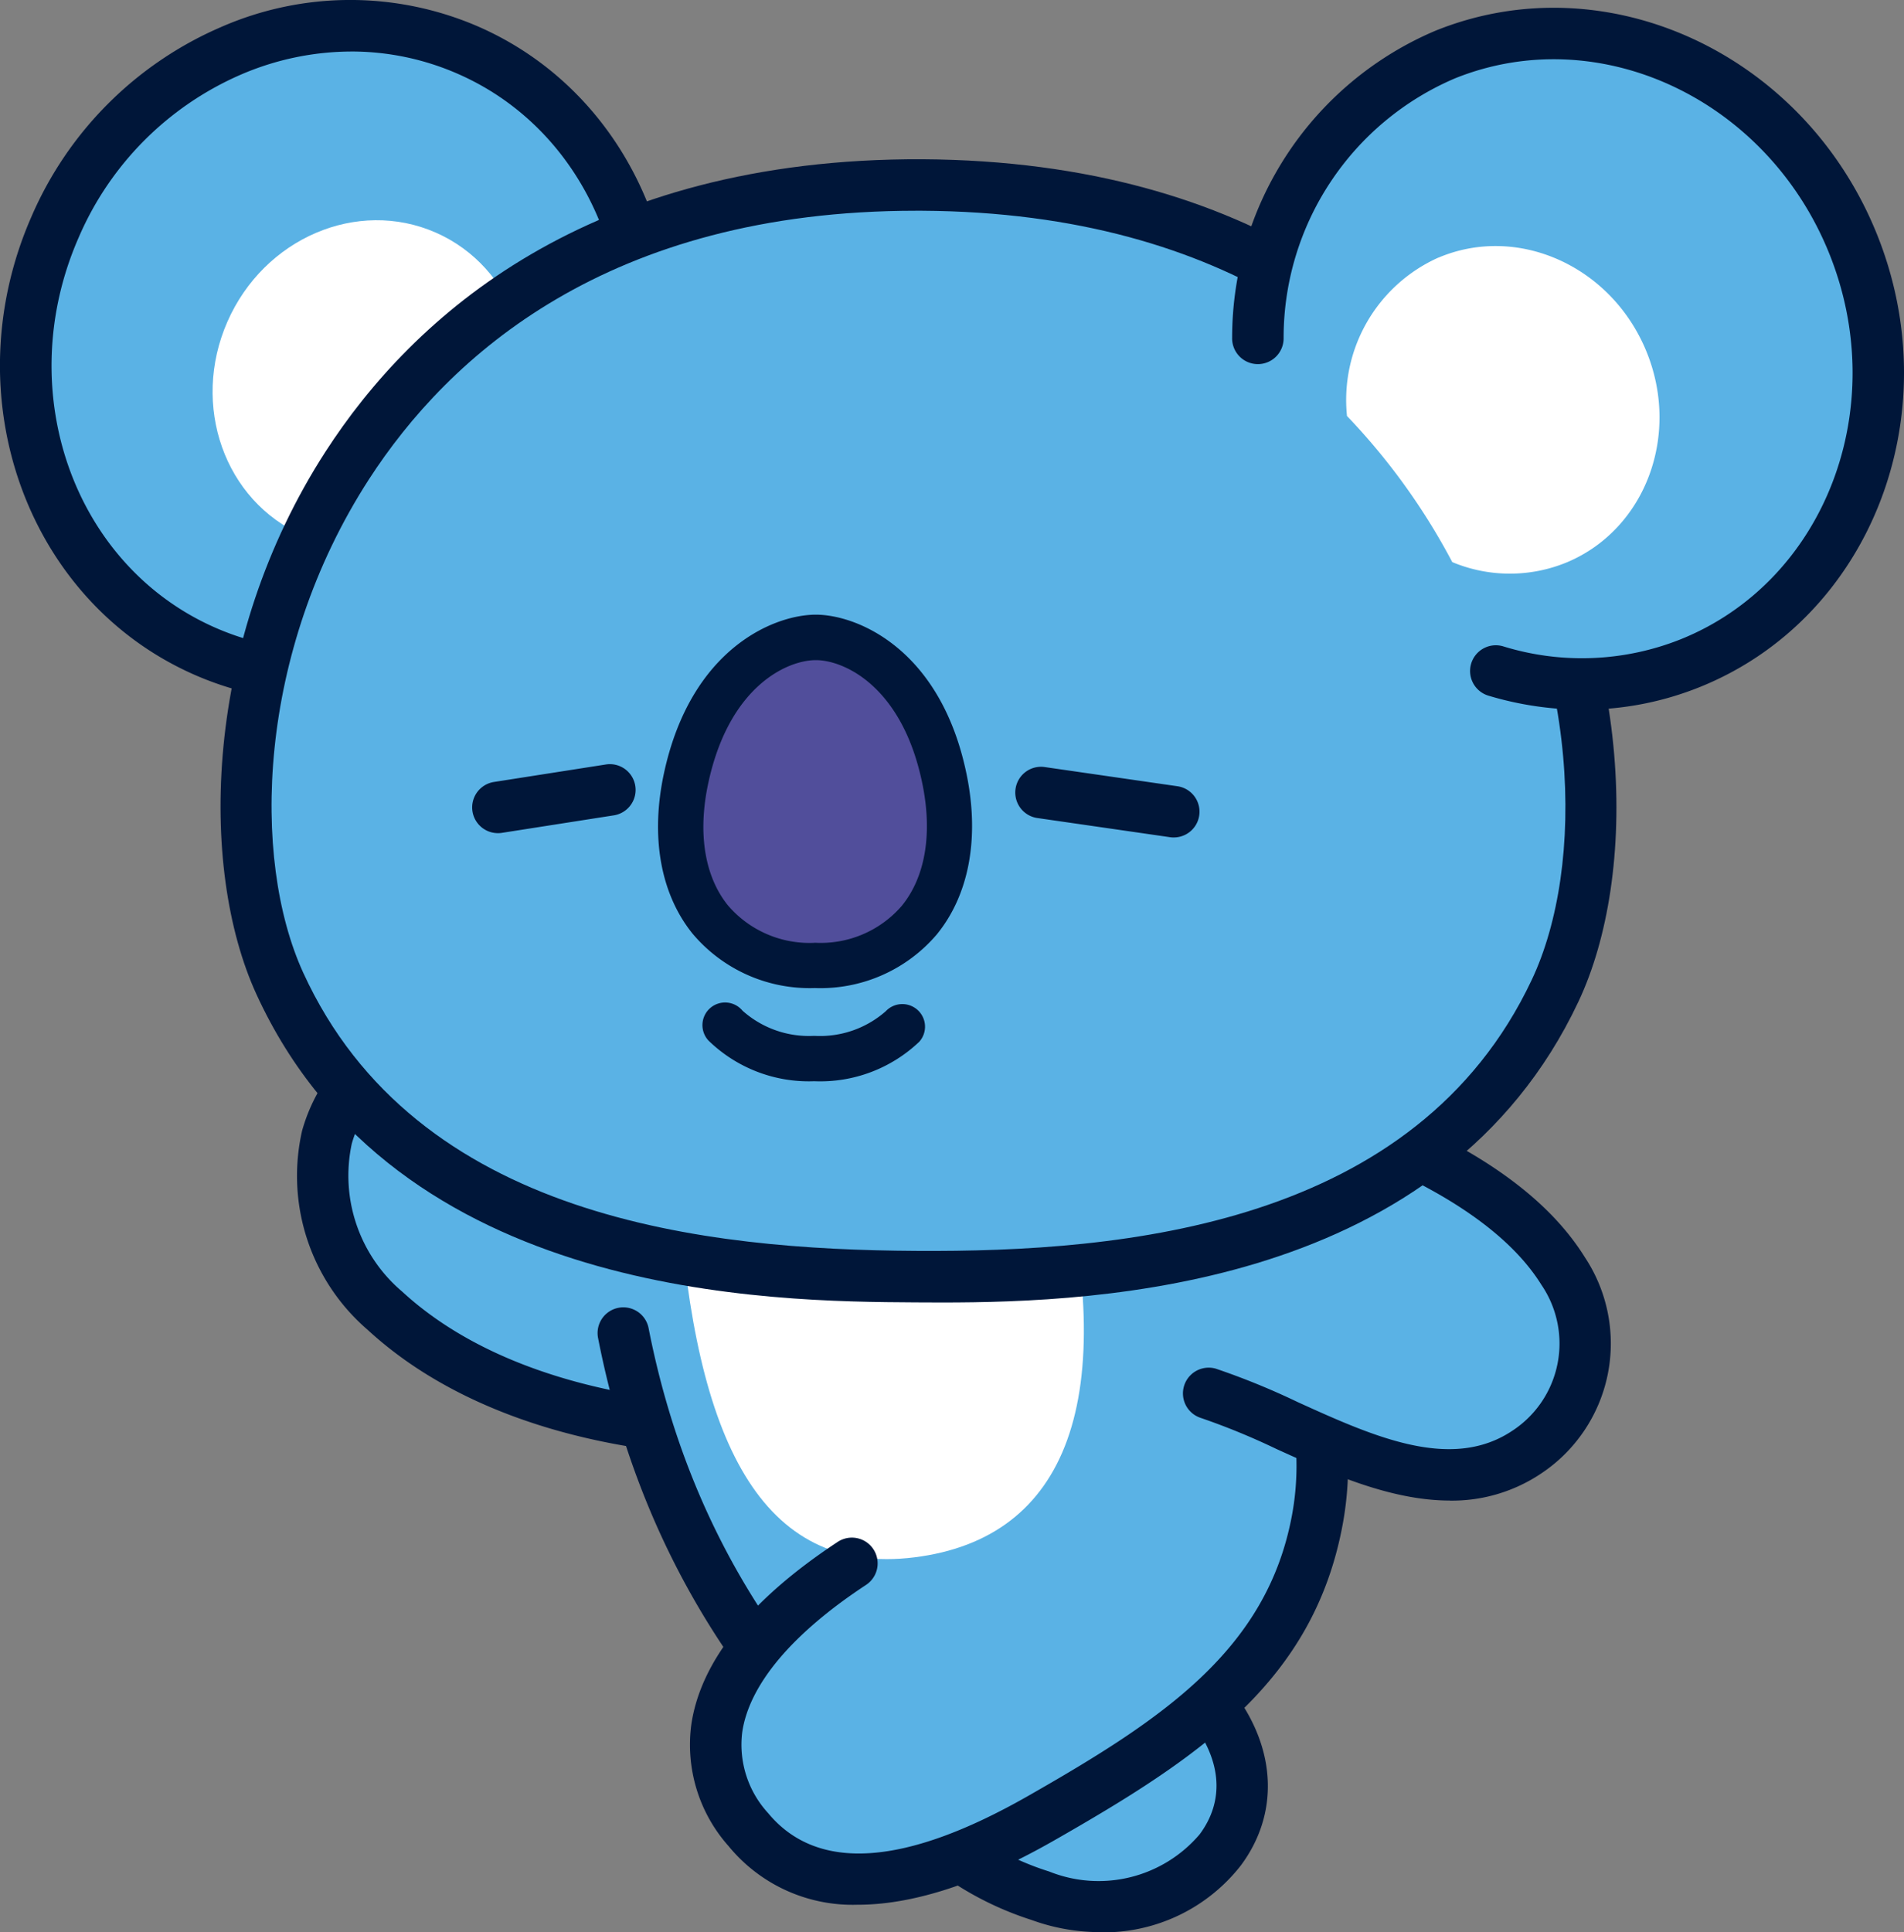 <svg id="Grupo_343" data-name="Grupo 343" xmlns="http://www.w3.org/2000/svg" xmlns:xlink="http://www.w3.org/1999/xlink" width="114.261" height="115.915" viewBox="0 0 114.261 115.915">
  <rect x="0" y="0" width="114.261" height="115.915" fill="#808080" stroke="none"/>
  <defs>
    <clipPath id="clip-path">
      <rect id="Rectángulo_143" data-name="Rectángulo 143" width="114.261" height="115.915" fill="none"/>
    </clipPath>
  </defs>
  <g id="Grupo_342" data-name="Grupo 342" clip-path="url(#clip-path)">
    <path id="Trazado_2120" data-name="Trazado 2120" d="M41.35,55.076c-6.592-.366-11.968-6.5-18.821-4.888a8.948,8.948,0,0,0-6.59,6.282,10.7,10.7,0,0,0,3.475,10.411c6.814,6.28,18.259,7.923,27.112,6.971" transform="translate(3.683 11.754)" fill="#5ab2e5" fill-rule="evenodd"/>
    <path id="Trazado_2121" data-name="Trazado 2121" d="M42.021,75.944c-7.984,0-17.225-1.979-23.359-7.633a12.183,12.183,0,0,1-3.921-11.938A10.507,10.507,0,0,1,22.47,48.98c4.435-1.045,8.182.708,11.8,2.4,2.534,1.185,4.926,2.3,7.456,2.445a1.544,1.544,0,0,1,1.455,1.627,1.527,1.527,0,0,1-1.627,1.457c-3.126-.173-5.9-1.474-8.593-2.732-3.29-1.539-6.4-2.991-9.787-2.2a7.387,7.387,0,0,0-5.452,5.174,9.113,9.113,0,0,0,3.029,8.881c6.709,6.185,18.15,7.4,25.9,6.571a1.545,1.545,0,0,1,.331,3.071,46.8,46.8,0,0,1-4.967.261" transform="translate(3.389 11.459)" fill="#001639"/>
    <path id="Trazado_2122" data-name="Trazado 2122" d="M65.74,88.245a56.127,56.127,0,0,0-4.315-5.185l-2.087-22.39-29.064,5c2.342,11.99,8.3,21.87,18.542,30.091a17.885,17.885,0,0,0,6.491,3.69c7.723,2.807,15.636-4.181,10.434-11.2" transform="translate(7.128 14.286)" fill="#5ab2e5" fill-rule="evenodd"/>
    <path id="Trazado_2123" data-name="Trazado 2123" d="M59.189,100.971a12.051,12.051,0,0,1-4.117-.73A19.3,19.3,0,0,1,48.144,96.3c-10.4-8.347-16.647-18.486-19.093-31a1.545,1.545,0,0,1,3.032-.593c2.3,11.765,8.185,21.311,17.993,29.182a16.365,16.365,0,0,0,6.051,3.444,7.964,7.964,0,0,0,9.028-2.225c1.468-1.967,1.338-4.313-.362-6.609A45.833,45.833,0,0,0,61.37,84.33l-.806-.9a1.544,1.544,0,0,1,2.309-2.051l.8.9a48.742,48.742,0,0,1,3.6,4.393c2.507,3.385,2.64,7.234.356,10.3a10.443,10.443,0,0,1-8.442,4.01" transform="translate(6.834 14.944)" fill="#001639"/>
    <path id="Trazado_2124" data-name="Trazado 2124" d="M63.067,55.879c4.719,6.316,9.329,13.924,7.8,22.151C69.284,86.572,63.091,90.906,54.3,95.921c-8.33,4.753-14.209,4.753-17.577.684-4-4.829-1.9-10.624,6.218-15.967" transform="translate(8.183 13.158)" fill="#5ab2e5" fill-rule="evenodd"/>
    <path id="Trazado_2125" data-name="Trazado 2125" d="M32.959,58.682c1,14.541,4.9,22.788,14.158,21.632C56.27,79.17,59.546,70.887,55.7,55.7Z" transform="translate(7.761 13.115)" fill="#fff"/>
    <path id="Trazado_2126" data-name="Trazado 2126" d="M43.591,101.407a9.62,9.62,0,0,1-7.764-3.524,9.142,9.142,0,0,1-2.228-7.3c.57-3.8,3.525-7.481,8.785-10.944a1.544,1.544,0,1,1,1.7,2.58c-4.433,2.918-7,5.969-7.429,8.821a6.066,6.066,0,0,0,1.552,4.871c2.937,3.547,8.192,3.2,15.621-1.041,8.043-4.589,14.315-8.742,15.816-16.831,1.426-7.682-3-14.9-7.522-20.945A1.545,1.545,0,1,1,64.6,55.249c4.92,6.583,9.726,14.5,8.084,23.358C70.938,88,64.108,92.565,55.359,97.558c-4.92,2.807-8.767,3.85-11.768,3.85" transform="translate(7.889 12.863)" fill="#001639"/>
    <path id="Trazado_2127" data-name="Trazado 2127" d="M59.542,71.492c5.705,1.773,13.2,7.5,19.125,3.526a7.777,7.777,0,0,0,2.182-10.85c-2.214-3.562-6.375-6.007-10.094-7.675a65.921,65.921,0,0,0-15.716-5.135" transform="translate(12.96 12.093)" fill="#5ab2e5" fill-rule="evenodd"/>
    <path id="Trazado_2128" data-name="Trazado 2128" d="M74.341,78.224c-3.589,0-7.251-1.662-10.406-3.094a41.832,41.832,0,0,0-4.556-1.869,1.545,1.545,0,0,1,.917-2.95,44.108,44.108,0,0,1,4.916,2.006c4.529,2.056,9.212,4.18,12.89,1.712a6.252,6.252,0,0,0,1.731-8.752c-1.633-2.628-4.8-5.011-9.414-7.08a63.315,63.315,0,0,0-15.348-5.022,1.544,1.544,0,1,1,.529-3.043,66.3,66.3,0,0,1,16.083,5.246c5.258,2.36,8.783,5.064,10.774,8.27A9.366,9.366,0,0,1,79.822,76.6a9.594,9.594,0,0,1-5.481,1.628" transform="translate(12.665 11.799)" fill="#001639"/>
    <path id="Trazado_2129" data-name="Trazado 2129" d="M36.8,28.154C32.44,38.108,21.339,42.863,12,38.774S-1.357,23.3,3,13.342,18.469-1.368,27.8,2.722s13.363,15.474,9,25.432" transform="translate(0.293 0.295)" fill="#5ab2e5" fill-rule="evenodd"/>
    <path id="Trazado_2130" data-name="Trazado 2130" d="M28.25,24.249c-2.2,5.018-7.792,7.417-12.5,5.353s-6.736-7.8-4.537-12.816,7.795-7.415,12.5-5.353,6.733,7.8,4.535,12.816" transform="translate(2.432 2.518)" fill="#fff" fill-rule="evenodd"/>
    <path id="Trazado_2131" data-name="Trazado 2131" d="M19.284,42.076a18.892,18.892,0,0,1-7.606-1.591c-10.1-4.428-14.492-16.748-9.8-27.466A21.771,21.771,0,0,1,13.224,1.641,19.308,19.308,0,0,1,28.715,1.6c10.1,4.424,14.492,16.744,9.8,27.466h0A21.3,21.3,0,0,1,19.284,42.076m1.8-38.985a16.839,16.839,0,0,0-6.639,1.39,18.689,18.689,0,0,0-9.728,9.777c-4.013,9.159-.331,19.654,8.206,23.4s18.748-.666,22.763-9.826.332-19.658-8.206-23.4a15.89,15.89,0,0,0-6.4-1.342M37.1,28.45h0Z" transform="translate(0 0)" fill="#001639"/>
    <path id="Trazado_2132" data-name="Trazado 2132" d="M52.141,74.474c9.9.058,30.5-.453,38.37-17.15C97.206,43.133,89.347,9.2,52.526,8.984S7.453,42.6,13.977,56.873c7.678,16.786,28.27,17.542,38.164,17.6" transform="translate(2.813 2.115)" fill="#5ab2e5" fill-rule="evenodd"/>
    <path id="Trazado_2133" data-name="Trazado 2133" d="M54,76.319c-.57,0-1.1,0-1.583-.006-8.527-.051-31.177-.183-39.558-18.5-3.477-7.6-3.163-21.225,4.16-32.551C22.233,17.2,32.7,7.652,52.825,7.733c20.154.12,30.484,9.828,35.6,17.951,7.188,11.41,7.339,25.033,3.773,32.593C84.092,75.461,63.474,76.319,54,76.319m-1.564-3.095c12.545.086,30.016-1.533,36.965-16.265,3.206-6.8,3-19.158-3.593-29.629-4.7-7.47-14.25-16.4-33-16.508H52.46c-18.525,0-28.082,8.75-32.845,16.117C12.9,37.329,12.545,49.688,15.67,56.527,22.448,71.34,39.9,73.15,52.439,73.224" transform="translate(2.523 1.821)" fill="#001639"/>
    <path id="Trazado_2134" data-name="Trazado 2134" d="M24.481,41.246a1.544,1.544,0,0,1-.237-3.07l6.715-1.05a1.544,1.544,0,0,1,.477,3.052l-6.714,1.05a1.607,1.607,0,0,1-.241.019" transform="translate(5.401 8.737)" fill="#001639"/>
    <path id="Trazado_2135" data-name="Trazado 2135" d="M58.818,41.474a1.5,1.5,0,0,1-.222-.016l-7.937-1.147a1.545,1.545,0,1,1,.441-3.058L59.037,38.4a1.544,1.544,0,0,1-.219,3.073" transform="translate(11.617 8.768)" fill="#001639"/>
    <path id="Trazado_2136" data-name="Trazado 2136" d="M41.082,50.63c5.729.033,9.186-4.472,7.819-11.165s-5.629-8.5-7.7-8.514-6.359,1.749-7.8,8.423S35.356,50.6,41.082,50.63" transform="translate(7.786 7.288)" fill="#514e9b" fill-rule="evenodd"/>
    <path id="Trazado_2137" data-name="Trazado 2137" d="M41.4,52.248h-.07a9.182,9.182,0,0,1-7.309-3.28c-1.919-2.393-2.522-5.809-1.7-9.621,1.626-7.517,6.653-9.5,9.11-9.5h.027c2.447.014,7.484,2.04,9.026,9.6.781,3.821.138,7.231-1.807,9.6A9.17,9.17,0,0,1,41.4,52.248m-.054-2.718H41.4a6.421,6.421,0,0,0,5.177-2.2C48,45.6,48.441,43,47.828,40c-1.193-5.852-4.695-7.417-6.38-7.426h-.017c-1.69,0-5.189,1.532-6.448,7.352-.649,2.995-.236,5.6,1.16,7.345a6.441,6.441,0,0,0,5.205,2.263" transform="translate(7.527 7.029)" fill="#001639"/>
    <path id="Trazado_2138" data-name="Trazado 2138" d="M40.853,53.4h-.065a8.628,8.628,0,0,1-6.31-2.441,1.359,1.359,0,1,1,2.043-1.791A5.986,5.986,0,0,0,40.8,50.678h.051A5.973,5.973,0,0,0,45.116,49.2a1.367,1.367,0,0,1,1.914-.073,1.352,1.352,0,0,1,.1,1.9A8.614,8.614,0,0,1,40.853,53.4" transform="translate(8.039 11.467)" fill="#001639"/>
    <path id="Trazado_2139" data-name="Trazado 2139" d="M61.1,19.892a18.413,18.413,0,0,1,11.249-17C81.8-.92,92.755,4.164,96.817,14.248s-.309,21.34-9.761,25.15a17.59,17.59,0,0,1-11.68.474A38.031,38.031,0,0,0,61.1,19.892" transform="translate(14.387 0.382)" fill="#5ab2e5"/>
    <path id="Trazado_2140" data-name="Trazado 2140" d="M70.915,12.643a9.359,9.359,0,0,0-5.481,9.5,38.97,38.97,0,0,1,6.318,8.766,8.96,8.96,0,0,0,6.911,0c4.729-2.008,6.827-7.72,4.689-12.762s-7.709-7.507-12.437-5.5" transform="translate(15.4 2.813)" fill="#fff"/>
    <path id="Trazado_2141" data-name="Trazado 2141" d="M80.9,42.488a19.831,19.831,0,0,1-5.668-.841,1.544,1.544,0,0,1,.882-2.96,16.009,16.009,0,0,0,10.662-.427c8.646-3.485,12.641-13.866,8.905-23.14S81.867,1.129,73.22,4.613a16.916,16.916,0,0,0-10.282,15.6,1.545,1.545,0,1,1-3.089-.058A20,20,0,0,1,72.068,1.747C82.3-2.372,94.173,3.11,98.545,13.965S98.153,37,87.927,41.124a18.758,18.758,0,0,1-7.03,1.364" transform="translate(14.093 0.089)" fill="#001639"/>
  </g>
</svg>
